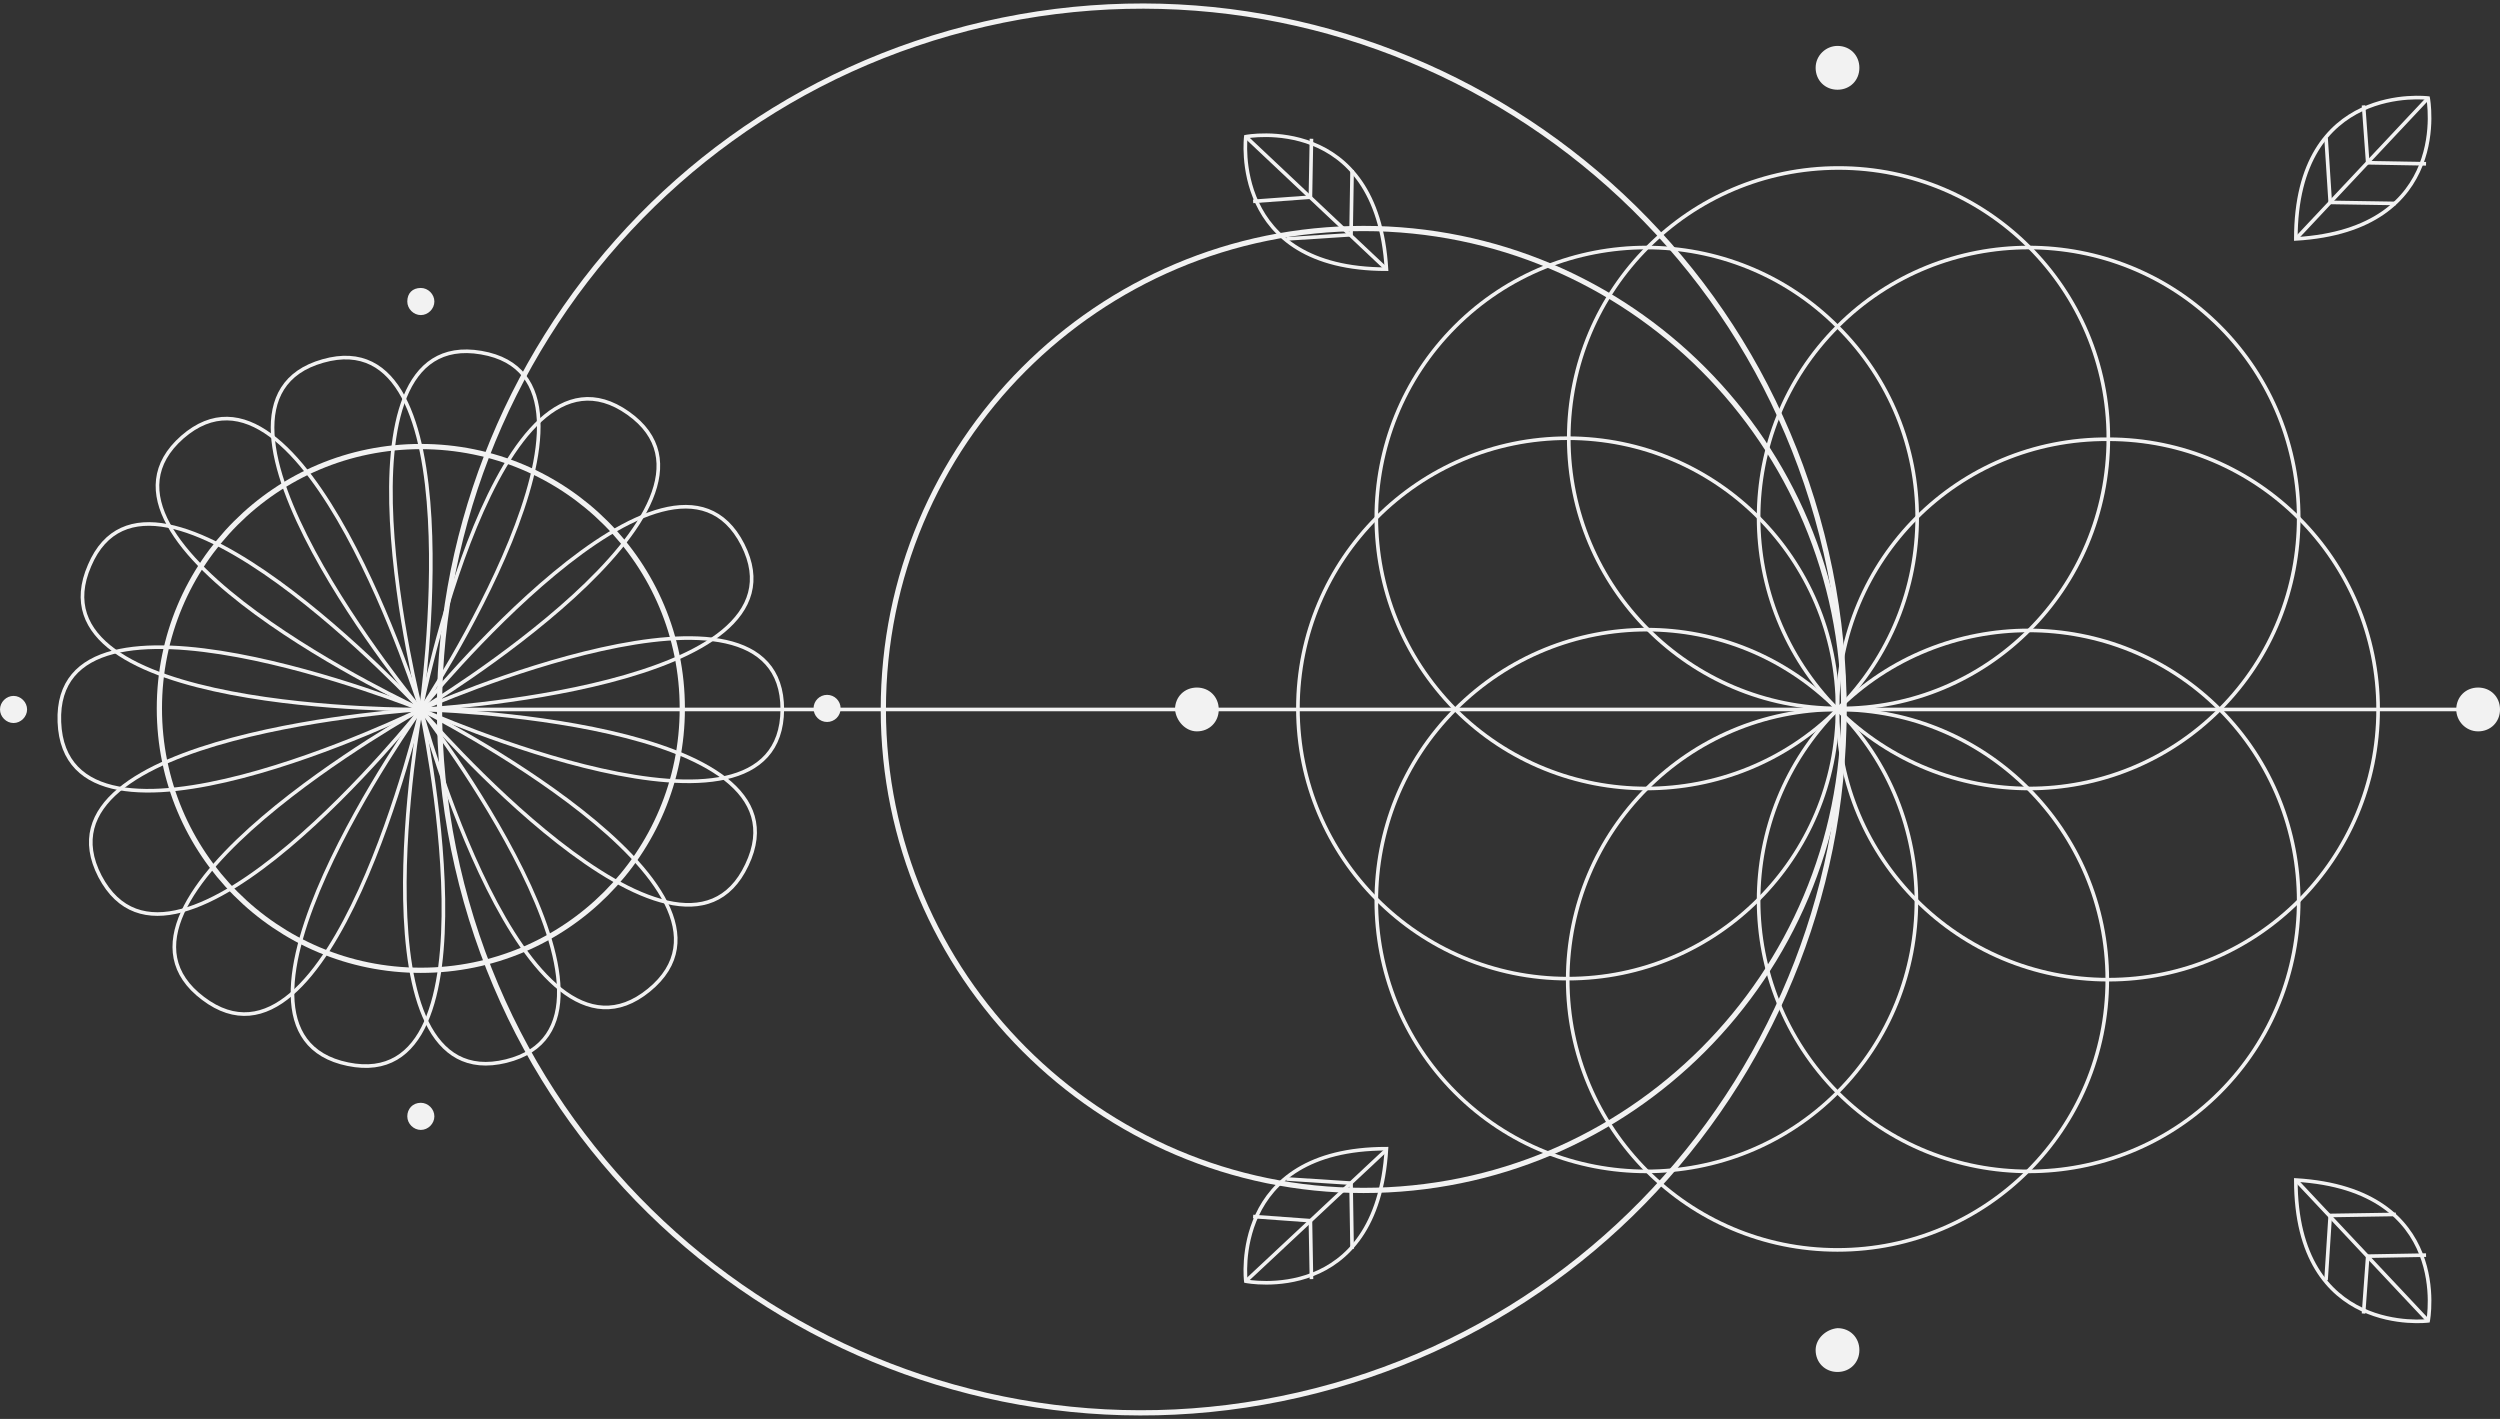 <?xml version="1.0" encoding="UTF-8"?> <svg xmlns="http://www.w3.org/2000/svg" width="518" height="294" viewBox="0 0 518 294" fill="none"><rect x="0" y="0" width="518" height="294" fill="#333333" stroke="none"/> <g clip-path="url(#clip0_917_3)"> <path d="M436.845 202.99C467.709 202.99 492.746 177.914 492.746 147C492.746 116.087 467.709 91.011 436.845 91.011C405.765 90.794 380.729 115.871 380.729 147C380.729 177.914 405.765 202.99 436.845 202.99Z" stroke="#F2F2F2" stroke-width="0.75" stroke-miterlimit="10"></path> <path d="M380.73 226.337C402.529 248.171 438.142 248.171 459.941 226.337C481.74 204.503 481.74 168.834 459.941 147C438.142 125.167 402.529 125.167 380.73 147C358.931 168.834 358.931 204.287 380.73 226.337Z" stroke="#F2F2F2" stroke-width="0.75" stroke-miterlimit="10"></path> <path d="M324.828 202.99C324.828 233.903 349.865 258.98 380.729 258.98C411.593 258.98 436.63 233.903 436.63 202.99C436.63 172.077 411.593 147 380.729 147C349.865 147 324.828 172.077 324.828 202.99Z" stroke="#F2F2F2" stroke-width="0.75" stroke-miterlimit="10"></path> <path d="M301.519 147C279.72 168.834 279.72 204.503 301.519 226.337C323.318 248.171 358.931 248.171 380.73 226.337C402.529 204.503 402.529 168.834 380.73 147C358.931 124.95 323.534 124.95 301.519 147Z" stroke="#F2F2F2" stroke-width="0.75" stroke-miterlimit="10"></path> <path d="M324.829 90.794C293.964 90.794 268.928 115.871 268.928 146.784C268.928 177.697 293.964 202.774 324.829 202.774C355.693 202.774 380.729 177.697 380.729 146.784C380.729 115.871 355.693 90.794 324.829 90.794Z" stroke="#F2F2F2" stroke-width="0.75" stroke-miterlimit="10"></path> <path d="M380.73 67.663C358.931 45.83 323.318 45.83 301.519 67.663C279.72 89.497 279.72 124.95 301.519 147C323.318 168.834 358.931 168.834 380.73 147C402.745 124.95 402.745 89.497 380.73 67.663Z" stroke="#F2F2F2" stroke-width="0.75" stroke-miterlimit="10"></path> <path d="M436.847 90.794C436.847 59.881 411.81 34.805 380.946 34.805C350.082 34.805 325.045 59.881 325.045 90.794C325.045 121.708 350.082 146.784 380.946 146.784C411.81 147 436.847 121.924 436.847 90.794Z" stroke="#F2F2F2" stroke-width="0.75" stroke-miterlimit="10"></path> <path d="M459.941 147C481.74 125.166 481.74 89.497 459.941 67.663C438.142 45.83 402.529 45.83 380.73 67.663C358.931 89.497 358.931 124.95 380.73 147C402.745 168.834 438.142 168.834 459.941 147Z" stroke="#F2F2F2" stroke-width="0.75" stroke-miterlimit="10"></path> <path d="M269.061 289.033C347.378 271.064 396.323 192.908 378.383 114.466C360.442 36.025 282.41 -12.998 204.093 4.97C125.776 22.939 76.831 101.095 94.771 179.537C112.711 257.979 190.743 307.002 269.061 289.033Z" stroke="#F2F2F2" stroke-width="1.083" stroke-miterlimit="10" stroke-linecap="round" stroke-linejoin="round"></path> <path d="M282.526 246.657C337.564 246.657 382.026 202.125 382.026 147C382.026 91.875 337.564 47.343 282.526 47.343C227.489 47.343 183.027 91.875 183.027 147C183.027 201.909 227.705 246.657 282.526 246.657Z" stroke="#F2F2F2" stroke-width="1.083" stroke-miterlimit="10" stroke-linecap="round" stroke-linejoin="round"></path> <path d="M87.198 201.045C117.198 201.045 141.372 176.833 141.372 146.784C141.372 116.736 117.198 92.524 87.198 92.524C57.197 92.524 33.023 116.736 33.023 146.784C33.023 176.833 57.197 201.045 87.198 201.045Z" stroke="#F2F2F2" stroke-width="1.083" stroke-miterlimit="10" stroke-linecap="round" stroke-linejoin="round"></path> <path d="M87.197 147C87.197 147 162.091 113.709 162.091 147C161.876 180.508 87.197 147 87.197 147Z" stroke="#F2F2F2" stroke-width="0.75" stroke-miterlimit="10"></path> <path d="M87.197 147C87.197 147 169.214 148.946 154.753 179.21C140.508 209.475 87.197 147 87.197 147Z" stroke="#F2F2F2" stroke-width="0.75" stroke-miterlimit="10"></path> <path d="M87.197 147C87.197 147 160.365 183.966 134.465 205.151C108.565 226.337 87.197 147 87.197 147Z" stroke="#F2F2F2" stroke-width="0.75" stroke-miterlimit="10"></path> <path d="M87.198 147C87.198 147 137.271 211.853 104.896 219.851C72.521 227.85 87.198 147 87.198 147Z" stroke="#F2F2F2" stroke-width="0.75" stroke-miterlimit="10"></path> <path d="M87.197 147C87.197 147 104.68 227.201 72.089 220.5C39.282 213.799 87.197 147 87.197 147Z" stroke="#F2F2F2" stroke-width="0.75" stroke-miterlimit="10"></path> <path d="M87.198 147C87.198 147 68.636 226.985 42.089 206.881C15.325 186.776 87.198 147 87.198 147Z" stroke="#F2F2F2" stroke-width="0.75" stroke-miterlimit="10"></path> <path d="M87.198 147C87.198 147 36.261 211.204 20.721 181.588C5.397 151.972 87.198 147 87.198 147Z" stroke="#F2F2F2" stroke-width="0.75" stroke-miterlimit="10"></path> <path d="M87.198 147C87.198 147 13.598 183.102 12.303 149.594C11.008 116.303 87.198 147 87.198 147Z" stroke="#F2F2F2" stroke-width="0.75" stroke-miterlimit="10"></path> <path d="M87.197 147C87.197 147 5.18 147.865 18.562 117.168C31.512 86.687 87.197 147 87.197 147Z" stroke="#F2F2F2" stroke-width="0.75" stroke-miterlimit="10"></path> <path d="M87.198 147C87.198 147 12.736 112.628 37.773 90.578C62.809 68.744 87.198 147 87.198 147Z" stroke="#F2F2F2" stroke-width="0.75" stroke-miterlimit="10"></path> <path d="M87.197 147C87.197 147 34.749 83.876 66.908 74.797C98.852 65.718 87.197 147 87.197 147Z" stroke="#F2F2F2" stroke-width="0.75" stroke-miterlimit="10"></path> <path d="M87.197 147C87.197 147 66.909 67.447 99.716 73.068C132.522 78.688 87.197 147 87.197 147Z" stroke="#F2F2F2" stroke-width="0.75" stroke-miterlimit="10"></path> <path d="M87.197 147C87.197 147 102.953 66.366 130.148 85.606C157.343 104.846 87.197 147 87.197 147Z" stroke="#F2F2F2" stroke-width="0.75" stroke-miterlimit="10"></path> <path d="M87.197 147C87.197 147 138.781 83.228 153.89 112.844C168.998 142.677 87.197 147 87.197 147Z" stroke="#F2F2F2" stroke-width="0.75" stroke-miterlimit="10"></path> <path d="M171.372 149.594C172.922 149.594 174.178 148.336 174.178 146.784C174.178 145.232 172.922 143.974 171.372 143.974C169.823 143.974 168.566 145.232 168.566 146.784C168.566 148.336 169.823 149.594 171.372 149.594Z" fill="#F2F2F2"></path> <path d="M2.806 149.811C4.317 149.811 5.612 148.513 5.612 147C5.612 145.487 4.317 144.19 2.806 144.19C1.295 144.19 0 145.487 0 147C0 148.513 1.295 149.811 2.806 149.811Z" fill="#F2F2F2"></path> <path d="M84.391 231.309C84.391 232.823 85.686 234.12 87.197 234.12C88.707 234.12 90.002 232.823 90.002 231.309C90.002 229.796 88.707 228.499 87.197 228.499C85.47 228.499 84.391 229.796 84.391 231.309Z" fill="#F2F2F2"></path> <path d="M84.391 62.475C84.391 63.989 85.686 65.286 87.197 65.286C88.707 65.286 90.002 63.989 90.002 62.475C90.002 60.962 88.707 59.665 87.197 59.665C85.47 59.665 84.391 60.746 84.391 62.475Z" fill="#F2F2F2"></path> <path d="M513.468 151.54C516.058 151.54 518.001 149.594 518.001 147C518.001 144.406 516.058 142.46 513.468 142.46C510.878 142.46 508.936 144.406 508.936 147C508.936 149.378 510.878 151.54 513.468 151.54Z" fill="#F2F2F2"></path> <path d="M247.993 151.54C250.583 151.54 252.526 149.594 252.526 147C252.526 144.406 250.583 142.46 247.993 142.46C245.403 142.46 243.461 144.406 243.461 147C243.677 149.378 245.619 151.54 247.993 151.54Z" fill="#F2F2F2"></path> <path d="M376.199 279.732C376.199 282.326 378.142 284.272 380.732 284.272C383.322 284.272 385.264 282.326 385.264 279.732C385.264 277.138 383.322 275.192 380.732 275.192C378.358 275.409 376.199 277.354 376.199 279.732Z" fill="#F2F2F2"></path> <path d="M376.199 14.051C376.199 16.645 378.142 18.591 380.732 18.591C383.322 18.591 385.264 16.645 385.264 14.051C385.264 11.457 383.322 9.512 380.732 9.512C378.358 9.512 376.199 11.457 376.199 14.051Z" fill="#F2F2F2"></path> <path d="M258.137 28.319C258.137 28.319 254.684 55.773 287.274 55.773C285.332 23.131 258.137 28.319 258.137 28.319Z" stroke="#F2F2F2" stroke-width="0.75" stroke-miterlimit="10"></path> <path d="M258.137 28.319L287.274 55.773" stroke="#F2F2F2" stroke-width="0.75" stroke-miterlimit="10"></path> <path d="M259.648 41.722L271.519 40.857L271.735 28.752" stroke="#F2F2F2" stroke-width="0.75" stroke-miterlimit="10"></path> <path d="M266.555 49.505L279.936 48.64L280.152 35.237" stroke="#F2F2F2" stroke-width="0.75" stroke-miterlimit="10"></path> <path d="M503.108 20.321C503.108 20.321 475.697 16.862 475.697 49.504C508.288 47.559 503.108 20.321 503.108 20.321Z" stroke="#F2F2F2" stroke-width="0.75" stroke-miterlimit="10"></path> <path d="M503.108 20.321L475.697 49.505" stroke="#F2F2F2" stroke-width="0.75" stroke-miterlimit="10"></path> <path d="M489.727 21.834L490.59 33.724L502.677 33.94" stroke="#F2F2F2" stroke-width="0.75" stroke-miterlimit="10"></path> <path d="M481.957 28.535L482.82 41.938L496.418 42.154" stroke="#F2F2F2" stroke-width="0.75" stroke-miterlimit="10"></path> <path d="M258.137 265.465C258.137 265.465 254.684 238.01 287.274 238.01C285.332 270.869 258.137 265.465 258.137 265.465Z" stroke="#F2F2F2" stroke-width="0.75" stroke-miterlimit="10"></path> <path d="M258.137 265.465L287.274 238.227" stroke="#F2F2F2" stroke-width="0.75" stroke-miterlimit="10"></path> <path d="M259.648 252.062L271.519 252.926L271.735 265.032" stroke="#F2F2F2" stroke-width="0.75" stroke-miterlimit="10"></path> <path d="M266.555 244.279L279.936 245.144L280.152 258.763" stroke="#F2F2F2" stroke-width="0.75" stroke-miterlimit="10"></path> <path d="M503.108 273.679C503.108 273.679 475.697 277.138 475.697 244.496C508.288 246.441 503.108 273.679 503.108 273.679Z" stroke="#F2F2F2" stroke-width="0.75" stroke-miterlimit="10"></path> <path d="M503.108 273.679L475.697 244.496" stroke="#F2F2F2" stroke-width="0.75" stroke-miterlimit="10"></path> <path d="M489.727 272.166L490.59 260.277L502.677 260.061" stroke="#F2F2F2" stroke-width="0.75" stroke-miterlimit="10"></path> <path d="M481.957 265.249L482.82 251.846L496.418 251.629" stroke="#F2F2F2" stroke-width="0.75" stroke-miterlimit="10"></path> <path d="M87.197 147H513.468" stroke="#F2F2F2" stroke-width="0.75" stroke-miterlimit="10"></path> </g> <defs> <clipPath id="clip0_917_3"> <rect width="518" height="294" fill="white"></rect> </clipPath> </defs> </svg> 